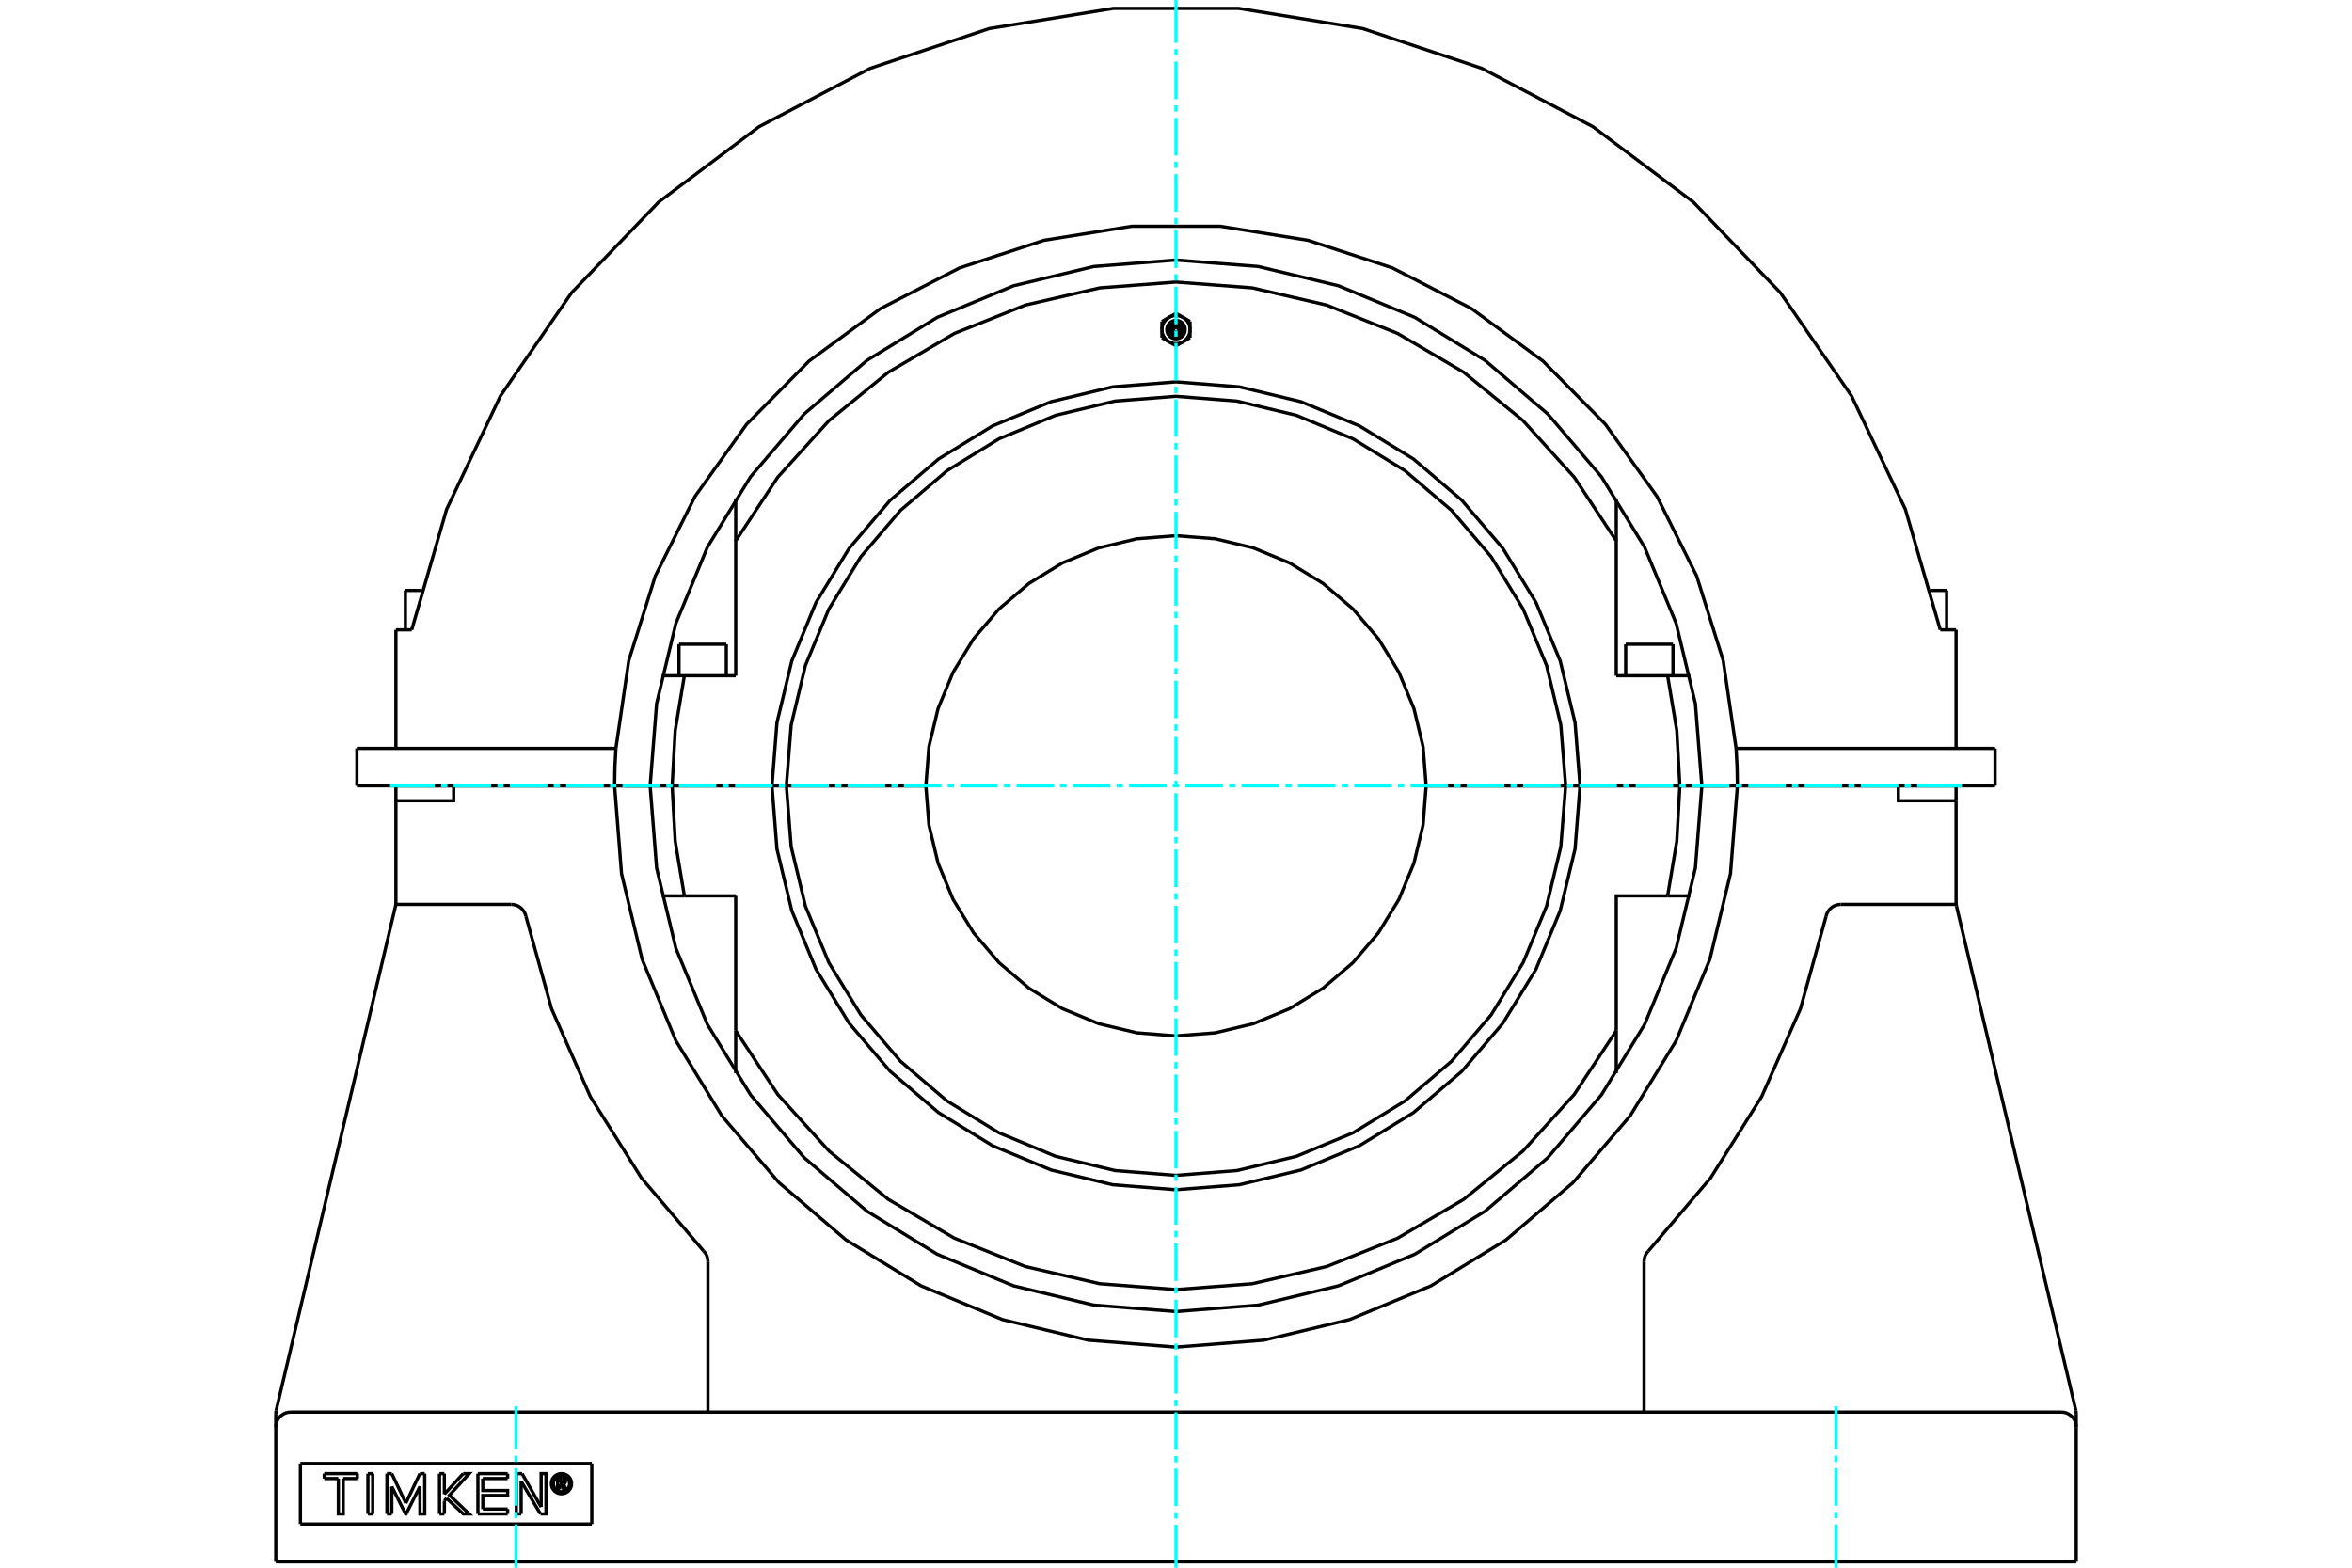 <?xml version="1.0" standalone="no"?>
<!DOCTYPE svg PUBLIC "-//W3C//DTD SVG 1.1//EN"
	"http://www.w3.org/Graphics/SVG/1.1/DTD/svg11.dtd">
<svg xmlns="http://www.w3.org/2000/svg" height="100%" width="100%" viewBox="0 0 36000 24000">
	<rect x="-1800" y="-1200" width="39600" height="26400" style="fill:#FFF"/>
	<g style="fill:none; fill-rule:evenodd" transform="matrix(1 0 0 1 0 0)">
		<g style="fill:none; stroke:#000; stroke-width:50; shape-rendering:geometricPrecision">
			<line x1="6205" y1="9039" x2="6440" y2="9039"/>
			<line x1="29560" y1="9039" x2="29795" y2="9039"/>
			<polyline points="26049,12030 26593,12030 30537,12030"/>
			<polyline points="5463,12030 9407,12030 9951,12030"/>
			<line x1="5463" y1="11457" x2="5463" y2="12030"/>
			<polyline points="9427,11457 9412,11743 9407,12030"/>
			<line x1="5463" y1="11457" x2="9427" y2="11457"/>
			<line x1="26573" y1="11457" x2="30537" y2="11457"/>
			<polyline points="26593,12030 26588,11743 26573,11457 26376,10113 25969,8816 25362,7600 24572,6495 23617,5528 22521,4723 21313,4102 20021,3679 18679,3464 17321,3464 15979,3679 14687,4102 13479,4723 12383,5528 11428,6495 10638,7600 10031,8816 9624,10113 9427,11457"/>
			<polyline points="26049,12030 25950,10771 25655,9543 25172,8376 24512,7299 23691,6338 22731,5518 21654,4858 20487,4375 19259,4080 18000,3981 16741,4080 15513,4375 14346,4858 13269,5518 12309,6338 11488,7299 10828,8376 10345,9543 10050,10771 9951,12030"/>
			<line x1="30537" y1="11457" x2="30537" y2="12030"/>
			<line x1="29940" y1="9642" x2="29940" y2="11457"/>
			<line x1="29698" y1="9642" x2="29940" y2="9642"/>
			<polyline points="29698,9642 29164,7797 28340,6061 27249,4479 25918,3093 24381,1939 22680,1046 20857,437 18961,129 17039,129 15143,437 13320,1046 11619,1939 10082,3093 8751,4479 7660,6061 6836,7797 6302,9642"/>
			<line x1="6060" y1="9642" x2="6302" y2="9642"/>
			<line x1="6060" y1="9642" x2="6060" y2="11457"/>
			<line x1="4598" y1="22404" x2="4598" y2="23332"/>
			<line x1="9058" y1="23332" x2="4598" y2="23332"/>
			<line x1="9058" y1="22404" x2="9058" y2="23332"/>
			<line x1="4598" y1="22404" x2="9058" y2="22404"/>
			<polyline points="8749,22713 8747,22689 8741,22666 8732,22643 8719,22622 8704,22604 8685,22588 8664,22576 8642,22566 8618,22561 8594,22559 8570,22561 8546,22566 8524,22576 8503,22588 8485,22604 8469,22622 8456,22643 8447,22666 8441,22689 8440,22713 8441,22738 8447,22761 8456,22784 8469,22804 8485,22823 8503,22839 8524,22851 8546,22861 8570,22866 8594,22868 8618,22866 8642,22861 8664,22851 8685,22839 8704,22823 8719,22804 8732,22784 8741,22761 8747,22738 8749,22713"/>
			<polyline points="8718,22713 8716,22694 8712,22675 8705,22657 8694,22641 8682,22626 8667,22613 8650,22603 8632,22596 8614,22591 8594,22590 8575,22591 8556,22596 8538,22603 8522,22613 8507,22626 8494,22641 8484,22657 8477,22675 8472,22694 8471,22713 8472,22733 8477,22752 8484,22770 8494,22786 8507,22801 8522,22814 8538,22824 8556,22831 8575,22836 8594,22837 8614,22836 8632,22831 8650,22824 8667,22814 8682,22801 8694,22786 8705,22770 8712,22752 8716,22733 8718,22713"/>
			<line x1="7991" y1="22559" x2="8283" y2="23071"/>
			<line x1="7903" y1="22559" x2="7991" y2="22559"/>
			<line x1="7903" y1="23177" x2="7903" y2="22559"/>
			<line x1="7977" y1="23177" x2="7903" y2="23177"/>
			<line x1="7977" y1="22678" x2="7977" y2="23177"/>
			<line x1="8273" y1="23177" x2="7977" y2="22678"/>
			<polyline points="8283,23071 8283,22559 8357,22559 8357,23177 8273,23177"/>
			<line x1="6802" y1="22874" x2="7090" y2="22559"/>
			<line x1="6801" y1="22559" x2="6802" y2="22874"/>
			<line x1="6727" y1="22559" x2="6801" y2="22559"/>
			<line x1="6728" y1="23177" x2="6727" y2="22559"/>
			<line x1="6802" y1="23177" x2="6728" y2="23177"/>
			<line x1="6802" y1="22975" x2="6802" y2="23177"/>
			<line x1="6836" y1="22937" x2="6802" y2="22975"/>
			<polyline points="7090,22559 7182,22559 6879,22890 7182,23177 7090,23177 6836,22937"/>
			<line x1="5705" y1="23177" x2="5631" y2="23177"/>
			<line x1="5705" y1="22559" x2="5705" y2="23177"/>
			<line x1="5631" y1="22559" x2="5705" y2="22559"/>
			<line x1="5631" y1="23177" x2="5631" y2="22559"/>
			<line x1="5469" y1="22635" x2="5253" y2="22635"/>
			<line x1="5469" y1="22559" x2="5469" y2="22635"/>
			<line x1="4963" y1="22559" x2="5469" y2="22559"/>
			<line x1="4963" y1="22635" x2="4963" y2="22559"/>
			<line x1="5179" y1="22635" x2="4963" y2="22635"/>
			<polyline points="5253,22635 5253,23177 5179,23177 5179,22635"/>
			<line x1="6427" y1="22559" x2="6501" y2="22559"/>
			<line x1="6212" y1="23013" x2="6427" y2="22559"/>
			<line x1="5997" y1="22559" x2="6212" y2="23013"/>
			<line x1="5923" y1="22559" x2="5997" y2="22559"/>
			<line x1="5923" y1="23177" x2="5923" y2="22559"/>
			<line x1="5997" y1="23177" x2="5923" y2="23177"/>
			<line x1="5997" y1="22758" x2="5997" y2="23177"/>
			<polyline points="6501,22559 6501,23177 6428,23177 6427,22758 6216,23177 6208,23177 5997,22758"/>
			<line x1="7770" y1="22635" x2="7389" y2="22635"/>
			<line x1="7770" y1="22559" x2="7770" y2="22635"/>
			<line x1="7315" y1="22559" x2="7770" y2="22559"/>
			<line x1="7315" y1="23177" x2="7315" y2="22559"/>
			<line x1="7770" y1="23177" x2="7315" y2="23177"/>
			<line x1="7770" y1="23102" x2="7770" y2="23177"/>
			<line x1="7390" y1="23102" x2="7770" y2="23102"/>
			<polyline points="7389,22635 7390,22818 7770,22818 7770,22894 7390,22894 7390,23102"/>
			<line x1="8564" y1="22650" x2="8564" y2="22695"/>
			<line x1="8605" y1="22650" x2="8564" y2="22650"/>
			<polyline points="8628,22672 8627,22669 8626,22665 8625,22662 8623,22659 8621,22656 8618,22654 8615,22652 8612,22651 8608,22650 8605,22650"/>
			<line x1="8657" y1="22672" x2="8628" y2="22672"/>
			<polyline points="8657,22672 8656,22664 8654,22656 8650,22648 8646,22641 8640,22635 8634,22630 8626,22626 8619,22623 8610,22621 8602,22621"/>
			<line x1="8535" y1="22621" x2="8602" y2="22621"/>
			<line x1="8535" y1="22802" x2="8535" y2="22621"/>
			<line x1="8565" y1="22802" x2="8535" y2="22802"/>
			<line x1="8565" y1="22724" x2="8565" y2="22802"/>
			<polyline points="8564,22695 8605,22695 8609,22695 8612,22694 8615,22693 8618,22691 8621,22689 8623,22686 8625,22683 8627,22680 8627,22676 8628,22673 8657,22673"/>
			<polyline points="8625,22720 8633,22716 8639,22711 8645,22705 8650,22698 8654,22690 8656,22681 8657,22673"/>
			<polyline points="8625,22720 8668,22805 8631,22805 8590,22724 8565,22724"/>
			<polyline points="31779,21645 31777,21618 31773,21592"/>
			<line x1="29946" y1="13871" x2="31773" y2="21592"/>
			<polyline points="29940,13819 29941,13845 29946,13871"/>
			<line x1="29940" y1="12030" x2="29940" y2="12259"/>
			<line x1="29940" y1="13845" x2="29940" y2="12259"/>
			<polyline points="25230,19153 26182,18034 26964,16789 27557,15445 27950,14029"/>
			<polyline points="25230,19153 25207,19180 25188,19210 25175,19243 25167,19278 25164,19313"/>
			<line x1="25164" y1="21618" x2="25164" y2="19313"/>
			<line x1="31779" y1="21645" x2="31779" y2="21847"/>
			<line x1="28175" y1="13845" x2="29940" y2="13845"/>
			<polyline points="28175,13845 28140,13848 28106,13856 28073,13869 28043,13887 28016,13909 27993,13935 27974,13964 27959,13996 27950,14029"/>
			<polyline points="4227,21592 4223,21618 4221,21645"/>
			<polyline points="4227,21592 6054,13871 6059,13845 6060,13819"/>
			<polyline points="4221,23910 4221,21847 4221,21645"/>
			<line x1="4450" y1="21618" x2="31550" y2="21618"/>
			<line x1="6060" y1="13845" x2="7825" y2="13845"/>
			<polyline points="8050,14029 8041,13996 8026,13964 8007,13935 7984,13909 7957,13887 7927,13869 7894,13856 7860,13848 7825,13845"/>
			<line x1="10836" y1="19313" x2="10836" y2="21618"/>
			<polyline points="10836,19313 10833,19278 10825,19243 10812,19210 10793,19180 10770,19153"/>
			<polyline points="8050,14029 8443,15445 9036,16789 9818,18034 10770,19153"/>
			<line x1="31779" y1="23910" x2="31779" y2="21847"/>
			<line x1="4450" y1="23910" x2="4221" y2="23910"/>
			<line x1="31550" y1="23910" x2="4450" y2="23910"/>
			<line x1="31779" y1="23910" x2="31550" y2="23910"/>
			<polyline points="6944,12030 6944,12259 6060,12259 6060,12030"/>
			<line x1="6944" y1="12030" x2="6060" y2="12030"/>
			<line x1="6060" y1="12259" x2="6060" y2="13845"/>
			<polyline points="29940,12259 29056,12259 29056,12030 26593,12030"/>
			<polyline points="9407,12030 9513,13374 9828,14685 10344,15931 11048,17081 11924,18106 12949,18982 14099,19686 15345,20202 16656,20517 18000,20623 19344,20517 20655,20202 21901,19686 23051,18982 24076,18106 24952,17081 25656,15931 26172,14685 26487,13374 26593,12030"/>
			<line x1="9407" y1="12030" x2="6944" y2="12030"/>
			<line x1="29940" y1="12030" x2="29056" y2="12030"/>
			<line x1="26593" y1="12030" x2="26049" y2="12030"/>
			<polyline points="9951,12030 10050,13289 10345,14517 10828,15684 11488,16761 12308,17722 13269,18542 14346,19202 15513,19685 16741,19980 18000,20079 19259,19980 20487,19685 21654,19202 22731,18542 23692,17722 24512,16761 25172,15684 25655,14517 25950,13289 26049,12030"/>
			<line x1="9951" y1="12030" x2="9407" y2="12030"/>
			<line x1="9576" y1="12030" x2="9787" y2="12030"/>
			<line x1="26213" y1="12030" x2="26424" y2="12030"/>
			<line x1="26213" y1="12030" x2="26213" y2="12030"/>
			<line x1="9787" y1="12030" x2="9787" y2="12030"/>
			<line x1="26049" y1="12030" x2="25712" y2="12030"/>
			<polyline points="25525,13715 25665,12878 25712,12030"/>
			<line x1="25525" y1="13715" x2="25871" y2="13715"/>
			<line x1="24739" y1="16431" x2="24739" y2="15779"/>
			<polyline points="11261,15779 11905,16755 12691,17623 13598,18362 14607,18955 15693,19389 16833,19653 18000,19742 19167,19653 20307,19389 21393,18955 22402,18362 23309,17623 24095,16755 24739,15779"/>
			<line x1="11261" y1="15779" x2="11261" y2="16431"/>
			<line x1="10129" y1="13715" x2="10475" y2="13715"/>
			<polyline points="10288,12030 10335,12878 10475,13715"/>
			<line x1="10288" y1="12030" x2="9951" y2="12030"/>
			<polyline points="24739,15779 24739,13715 25525,13715"/>
			<line x1="11261" y1="13715" x2="11261" y2="15779"/>
			<line x1="10475" y1="13715" x2="11261" y2="13715"/>
			<line x1="11595" y1="12030" x2="10288" y2="12030"/>
			<line x1="25712" y1="12030" x2="24405" y2="12030"/>
			<line x1="23964" y1="12030" x2="21829" y2="12030"/>
			<polyline points="14171,12030 14218,12629 14358,13214 14588,13769 14902,14281 15292,14738 15749,15128 16262,15442 16817,15672 17401,15812 18000,15859 18599,15812 19183,15672 19738,15442 20251,15128 20708,14738 21098,14281 21412,13769 21642,13214 21782,12629 21829,12030"/>
			<polyline points="14171,12030 12036,12030 12110,12963 12328,13873 12687,14738 13175,15535 13783,16247 14495,16855 15293,17344 16157,17702 17067,17920 18000,17994 18933,17920 19843,17702 20707,17344 21505,16855 22217,16247 22825,15535 23313,14738 23672,13873 23890,12963 23964,12030"/>
			<line x1="24184" y1="12030" x2="23964" y2="12030"/>
			<polyline points="12036,12030 11816,12030 11892,12998 12119,13941 12490,14838 12997,15665 13627,16403 14365,17033 15193,17540 16089,17912 17033,18138 18000,18214 18967,18138 19911,17912 20807,17540 21635,17033 22373,16403 23003,15665 23510,14838 23881,13941 24108,12998 24184,12030"/>
			<line x1="24405" y1="12030" x2="24184" y2="12030"/>
			<line x1="11816" y1="12030" x2="11595" y2="12030"/>
			<polyline points="25871,10345 25525,10345 24739,10345"/>
			<polyline points="11261,10345 10475,10345 10129,10345"/>
			<polyline points="24405,12030 25712,12030 25665,11183 25525,10345"/>
			<polyline points="24739,10345 24739,8281 24095,7305 23309,6437 22402,5698 21393,5105 20307,4671 19167,4407 18000,4318 16833,4407 15693,4671 14607,5105 13598,5698 12691,6437 11905,7305 11261,8281 11261,10345"/>
			<polyline points="10475,10345 10335,11183 10288,12030 11595,12030"/>
			<line x1="24739" y1="8281" x2="24739" y2="7629"/>
			<line x1="11261" y1="7629" x2="11261" y2="8281"/>
			<line x1="9787" y1="12030" x2="10288" y2="12030"/>
			<line x1="25712" y1="12030" x2="26213" y2="12030"/>
			<line x1="10393" y1="9863" x2="11117" y2="9863"/>
			<line x1="24883" y1="9863" x2="25607" y2="9863"/>
			<line x1="11595" y1="12030" x2="11816" y2="12030"/>
			<line x1="24184" y1="12030" x2="24405" y2="12030"/>
			<polyline points="24184,12030 24108,11063 23881,10119 23510,9223 23003,8395 22373,7657 21635,7027 20807,6520 19911,6149 18967,5922 18000,5846 17033,5922 16089,6149 15193,6520 14365,7027 13627,7657 12997,8395 12490,9223 12119,10119 11892,11063 11816,12030 12036,12030"/>
			<polyline points="23964,12030 23890,11097 23672,10187 23313,9323 22825,8525 22217,7813 21505,7206 20707,6717 19843,6358 18933,6140 18000,6067 17067,6140 16157,6358 15293,6717 14495,7206 13783,7813 13175,8525 12687,9323 12328,10187 12110,11097 12036,12030"/>
			<line x1="23964" y1="12030" x2="24184" y2="12030"/>
			<line x1="12036" y1="12030" x2="14171" y2="12030"/>
			<polyline points="21829,12030 21782,11431 21642,10847 21412,10292 21098,9779 20708,9322 20251,8932 19738,8618 19183,8388 18599,8248 18000,8201 17401,8248 16817,8388 16262,8618 15749,8932 15292,9322 14902,9779 14588,10292 14358,10847 14218,11431 14171,12030"/>
			<line x1="21829" y1="12030" x2="23964" y2="12030"/>
			<polyline points="18036,5046 18036,5040 18034,5035 18032,5029 18029,5025 18026,5020 18021,5017 18016,5014 18011,5011 18006,5010 18000,5010 17994,5010 17989,5011 17984,5014 17979,5017 17974,5020 17971,5025 17968,5029 17966,5035 17964,5040 17964,5046 17964,5051 17966,5057 17968,5062 17971,5067 17974,5071 17979,5075 17984,5078 17989,5080 17994,5082 18000,5082 18006,5082 18011,5080 18016,5078 18021,5075 18026,5071 18029,5067 18032,5062 18034,5057 18036,5051 18036,5046"/>
			<line x1="17892" y1="4859" x2="17785" y2="4921"/>
			<line x1="18000" y1="4797" x2="17892" y2="4859"/>
			<line x1="17785" y1="4921" x2="17785" y2="5046"/>
			<polyline points="17892,4859 17866,4877 17842,4899 17822,4925 17806,4952 17794,4982 17787,5014 17785,5046"/>
			<polyline points="18108,4859 18079,4845 18048,4836 18016,4831 17984,4831 17952,4836 17921,4845 17892,4859"/>
			<line x1="18108" y1="4859" x2="18000" y2="4797"/>
			<line x1="18215" y1="4921" x2="18108" y2="4859"/>
			<polyline points="18215,5046 18213,5014 18206,4982 18194,4952 18178,4925 18158,4899 18134,4877 18108,4859"/>
			<line x1="18215" y1="5046" x2="18215" y2="4921"/>
			<line x1="18215" y1="5170" x2="18215" y2="5046"/>
			<polyline points="18108,5232 18134,5214 18158,5192 18178,5167 18194,5139 18206,5109 18213,5078 18215,5046"/>
			<line x1="18108" y1="5232" x2="18215" y2="5170"/>
			<line x1="18000" y1="5294" x2="18108" y2="5232"/>
			<polyline points="17892,5232 17921,5246 17952,5256 17984,5260 18016,5260 18048,5256 18079,5246 18108,5232"/>
			<line x1="17892" y1="5232" x2="18000" y2="5294"/>
			<line x1="17785" y1="5170" x2="17892" y2="5232"/>
			<polyline points="17785,5046 17787,5078 17794,5109 17806,5139 17822,5167 17842,5192 17866,5214 17892,5232"/>
			<line x1="17785" y1="5046" x2="17785" y2="5170"/>
			<polyline points="18141,5046 18139,5024 18134,5002 18126,4982 18114,4963 18100,4946 18083,4932 18064,4920 18044,4912 18022,4907 18000,4905 17978,4907 17956,4912 17936,4920 17917,4932 17900,4946 17886,4963 17874,4982 17866,5002 17861,5024 17859,5046 17861,5068 17866,5089 17874,5110 17886,5129 17900,5145 17917,5160 17936,5171 17956,5180 17978,5185 18000,5187 18022,5185 18044,5180 18064,5171 18083,5160 18100,5145 18114,5129 18126,5110 18134,5089 18139,5068 18141,5046"/>
			<polyline points="18099,5046 18098,5030 18095,5015 18089,5001 18080,4987 18070,4975 18058,4965 18045,4957 18031,4951 18016,4948 18000,4946 17984,4948 17969,4951 17955,4957 17942,4965 17930,4975 17920,4987 17911,5001 17905,5015 17902,5030 17901,5046 17902,5061 17905,5077 17911,5091 17920,5104 17930,5116 17942,5126 17955,5134 17969,5140 17984,5144 18000,5145 18016,5144 18031,5140 18045,5134 18058,5126 18070,5116 18080,5104 18089,5091 18095,5077 18098,5061 18099,5046"/>
			<polyline points="18074,5046 18073,5034 18070,5023 18066,5012 18060,5002 18052,4994 18043,4986 18033,4980 18023,4976 18012,4973 18000,4972 17988,4973 17977,4976 17967,4980 17957,4986 17948,4994 17940,5002 17934,5012 17930,5023 17927,5034 17926,5046 17927,5057 17930,5069 17934,5079 17940,5089 17948,5098 17957,5105 17967,5111 17977,5116 17988,5119 18000,5119 18012,5119 18023,5116 18033,5111 18043,5105 18052,5098 18060,5089 18066,5079 18070,5069 18073,5057 18074,5046"/>
			<line x1="6356" y1="12030" x2="6356" y2="12030"/>
			<line x1="6205" y1="9039" x2="6205" y2="9642"/>
			<line x1="6356" y1="12030" x2="6356" y2="12030"/>
			<line x1="29041" y1="12030" x2="29041" y2="12030"/>
			<line x1="29795" y1="9642" x2="29795" y2="9039"/>
			<line x1="29041" y1="12030" x2="29041" y2="12030"/>
			<polyline points="4450,21618 4414,21621 4379,21629 4346,21643 4316,21662 4288,21685 4265,21713 4246,21743 4232,21776 4224,21811 4221,21847"/>
			<polyline points="31779,21847 31776,21811 31768,21776 31754,21743 31735,21713 31712,21685 31684,21662 31654,21643 31621,21629 31586,21621 31550,21618"/>
			<line x1="10514" y1="12030" x2="10514" y2="12030"/>
			<line x1="10996" y1="12030" x2="10996" y2="12030"/>
			<line x1="25004" y1="12030" x2="25004" y2="12030"/>
			<line x1="25486" y1="12030" x2="25486" y2="12030"/>
			<line x1="10514" y1="12030" x2="10514" y2="12030"/>
			<line x1="10996" y1="12030" x2="10996" y2="12030"/>
			<line x1="10393" y1="9863" x2="10393" y2="10345"/>
			<line x1="11117" y1="10345" x2="11117" y2="9863"/>
			<line x1="25004" y1="12030" x2="25004" y2="12030"/>
			<line x1="25486" y1="12030" x2="25486" y2="12030"/>
			<line x1="24883" y1="9863" x2="24883" y2="10345"/>
			<line x1="25607" y1="10345" x2="25607" y2="9863"/>
		</g>
		<g style="fill:none; stroke:#0FF; stroke-width:50; shape-rendering:geometricPrecision">
			<line x1="18000" y1="24000" x2="18000" y2="23344"/>
			<line x1="18000" y1="23248" x2="18000" y2="23152"/>
			<line x1="18000" y1="23057" x2="18000" y2="22482"/>
			<line x1="18000" y1="22387" x2="18000" y2="22291"/>
			<line x1="18000" y1="22195" x2="18000" y2="21621"/>
			<line x1="18000" y1="21525" x2="18000" y2="21429"/>
			<line x1="18000" y1="21334" x2="18000" y2="20759"/>
			<line x1="18000" y1="20663" x2="18000" y2="20568"/>
			<line x1="18000" y1="20472" x2="18000" y2="19898"/>
			<line x1="18000" y1="19802" x2="18000" y2="19706"/>
			<line x1="18000" y1="19610" x2="18000" y2="19036"/>
			<line x1="18000" y1="18940" x2="18000" y2="18845"/>
			<line x1="18000" y1="18749" x2="18000" y2="18174"/>
			<line x1="18000" y1="18079" x2="18000" y2="17983"/>
			<line x1="18000" y1="17887" x2="18000" y2="17313"/>
			<line x1="18000" y1="17217" x2="18000" y2="17121"/>
			<line x1="18000" y1="17026" x2="18000" y2="16451"/>
			<line x1="18000" y1="16356" x2="18000" y2="16260"/>
			<line x1="18000" y1="16164" x2="18000" y2="15590"/>
			<line x1="18000" y1="15494" x2="18000" y2="15398"/>
			<line x1="18000" y1="15303" x2="18000" y2="14728"/>
			<line x1="18000" y1="14633" x2="18000" y2="14537"/>
			<line x1="18000" y1="14441" x2="18000" y2="13867"/>
			<line x1="18000" y1="13771" x2="18000" y2="13675"/>
			<line x1="18000" y1="13580" x2="18000" y2="13005"/>
			<line x1="18000" y1="12909" x2="18000" y2="12814"/>
			<line x1="18000" y1="12718" x2="18000" y2="12144"/>
			<line x1="18000" y1="12048" x2="18000" y2="11952"/>
			<line x1="18000" y1="11856" x2="18000" y2="11282"/>
			<line x1="18000" y1="11186" x2="18000" y2="11091"/>
			<line x1="18000" y1="10995" x2="18000" y2="10420"/>
			<line x1="18000" y1="10325" x2="18000" y2="10229"/>
			<line x1="18000" y1="10133" x2="18000" y2="9559"/>
			<line x1="18000" y1="9463" x2="18000" y2="9367"/>
			<line x1="18000" y1="9272" x2="18000" y2="8697"/>
			<line x1="18000" y1="8602" x2="18000" y2="8506"/>
			<line x1="18000" y1="8410" x2="18000" y2="7836"/>
			<line x1="18000" y1="7740" x2="18000" y2="7644"/>
			<line x1="18000" y1="7549" x2="18000" y2="6974"/>
			<line x1="18000" y1="6879" x2="18000" y2="6783"/>
			<line x1="18000" y1="6687" x2="18000" y2="6113"/>
			<line x1="18000" y1="6017" x2="18000" y2="5921"/>
			<line x1="18000" y1="5826" x2="18000" y2="5251"/>
			<line x1="18000" y1="5155" x2="18000" y2="5060"/>
			<line x1="18000" y1="4964" x2="18000" y2="4390"/>
			<line x1="18000" y1="4294" x2="18000" y2="4198"/>
			<line x1="18000" y1="4102" x2="18000" y2="3528"/>
			<line x1="18000" y1="3432" x2="18000" y2="3337"/>
			<line x1="18000" y1="3241" x2="18000" y2="2666"/>
			<line x1="18000" y1="2571" x2="18000" y2="2475"/>
			<line x1="18000" y1="2379" x2="18000" y2="1805"/>
			<line x1="18000" y1="1709" x2="18000" y2="1613"/>
			<line x1="18000" y1="1518" x2="18000" y2="943"/>
			<line x1="18000" y1="848" x2="18000" y2="752"/>
			<line x1="18000" y1="656" x2="18000" y2="0"/>
			<line x1="5970" y1="12030" x2="6656" y2="12030"/>
			<line x1="6752" y1="12030" x2="6848" y2="12030"/>
			<line x1="6943" y1="12030" x2="7518" y2="12030"/>
			<line x1="7613" y1="12030" x2="7709" y2="12030"/>
			<line x1="7805" y1="12030" x2="8379" y2="12030"/>
			<line x1="8475" y1="12030" x2="8571" y2="12030"/>
			<line x1="8666" y1="12030" x2="9241" y2="12030"/>
			<line x1="9337" y1="12030" x2="9432" y2="12030"/>
			<line x1="9528" y1="12030" x2="10102" y2="12030"/>
			<line x1="10198" y1="12030" x2="10294" y2="12030"/>
			<line x1="10390" y1="12030" x2="10964" y2="12030"/>
			<line x1="11060" y1="12030" x2="11155" y2="12030"/>
			<line x1="11251" y1="12030" x2="11826" y2="12030"/>
			<line x1="11921" y1="12030" x2="12017" y2="12030"/>
			<line x1="12113" y1="12030" x2="12687" y2="12030"/>
			<line x1="12783" y1="12030" x2="12879" y2="12030"/>
			<line x1="12974" y1="12030" x2="13549" y2="12030"/>
			<line x1="13644" y1="12030" x2="13740" y2="12030"/>
			<line x1="13836" y1="12030" x2="14410" y2="12030"/>
			<line x1="14506" y1="12030" x2="14602" y2="12030"/>
			<line x1="14697" y1="12030" x2="15272" y2="12030"/>
			<line x1="15367" y1="12030" x2="15463" y2="12030"/>
			<line x1="15559" y1="12030" x2="16133" y2="12030"/>
			<line x1="16229" y1="12030" x2="16325" y2="12030"/>
			<line x1="16420" y1="12030" x2="16995" y2="12030"/>
			<line x1="17091" y1="12030" x2="17186" y2="12030"/>
			<line x1="17282" y1="12030" x2="17856" y2="12030"/>
			<line x1="17952" y1="12030" x2="18048" y2="12030"/>
			<line x1="18144" y1="12030" x2="18718" y2="12030"/>
			<line x1="18814" y1="12030" x2="18909" y2="12030"/>
			<line x1="19005" y1="12030" x2="19580" y2="12030"/>
			<line x1="19675" y1="12030" x2="19771" y2="12030"/>
			<line x1="19867" y1="12030" x2="20441" y2="12030"/>
			<line x1="20537" y1="12030" x2="20633" y2="12030"/>
			<line x1="20728" y1="12030" x2="21303" y2="12030"/>
			<line x1="21398" y1="12030" x2="21494" y2="12030"/>
			<line x1="21590" y1="12030" x2="22164" y2="12030"/>
			<line x1="22260" y1="12030" x2="22356" y2="12030"/>
			<line x1="22451" y1="12030" x2="23026" y2="12030"/>
			<line x1="23121" y1="12030" x2="23217" y2="12030"/>
			<line x1="23313" y1="12030" x2="23887" y2="12030"/>
			<line x1="23983" y1="12030" x2="24079" y2="12030"/>
			<line x1="24174" y1="12030" x2="24749" y2="12030"/>
			<line x1="24845" y1="12030" x2="24940" y2="12030"/>
			<line x1="25036" y1="12030" x2="25610" y2="12030"/>
			<line x1="25706" y1="12030" x2="25802" y2="12030"/>
			<line x1="25898" y1="12030" x2="26472" y2="12030"/>
			<line x1="26568" y1="12030" x2="26663" y2="12030"/>
			<line x1="26759" y1="12030" x2="27334" y2="12030"/>
			<line x1="27429" y1="12030" x2="27525" y2="12030"/>
			<line x1="27621" y1="12030" x2="28195" y2="12030"/>
			<line x1="28291" y1="12030" x2="28387" y2="12030"/>
			<line x1="28482" y1="12030" x2="29057" y2="12030"/>
			<line x1="29152" y1="12030" x2="29248" y2="12030"/>
			<line x1="29344" y1="12030" x2="30030" y2="12030"/>
			<line x1="7899" y1="24000" x2="7899" y2="23338"/>
			<line x1="7899" y1="23242" x2="7899" y2="23147"/>
			<line x1="7899" y1="23051" x2="7899" y2="22477"/>
			<line x1="7899" y1="22381" x2="7899" y2="22285"/>
			<line x1="7899" y1="22189" x2="7899" y2="21528"/>
			<line x1="28101" y1="24000" x2="28101" y2="23338"/>
			<line x1="28101" y1="23242" x2="28101" y2="23147"/>
			<line x1="28101" y1="23051" x2="28101" y2="22477"/>
			<line x1="28101" y1="22381" x2="28101" y2="22285"/>
			<line x1="28101" y1="22189" x2="28101" y2="21528"/>
		</g>
	</g>
</svg>
